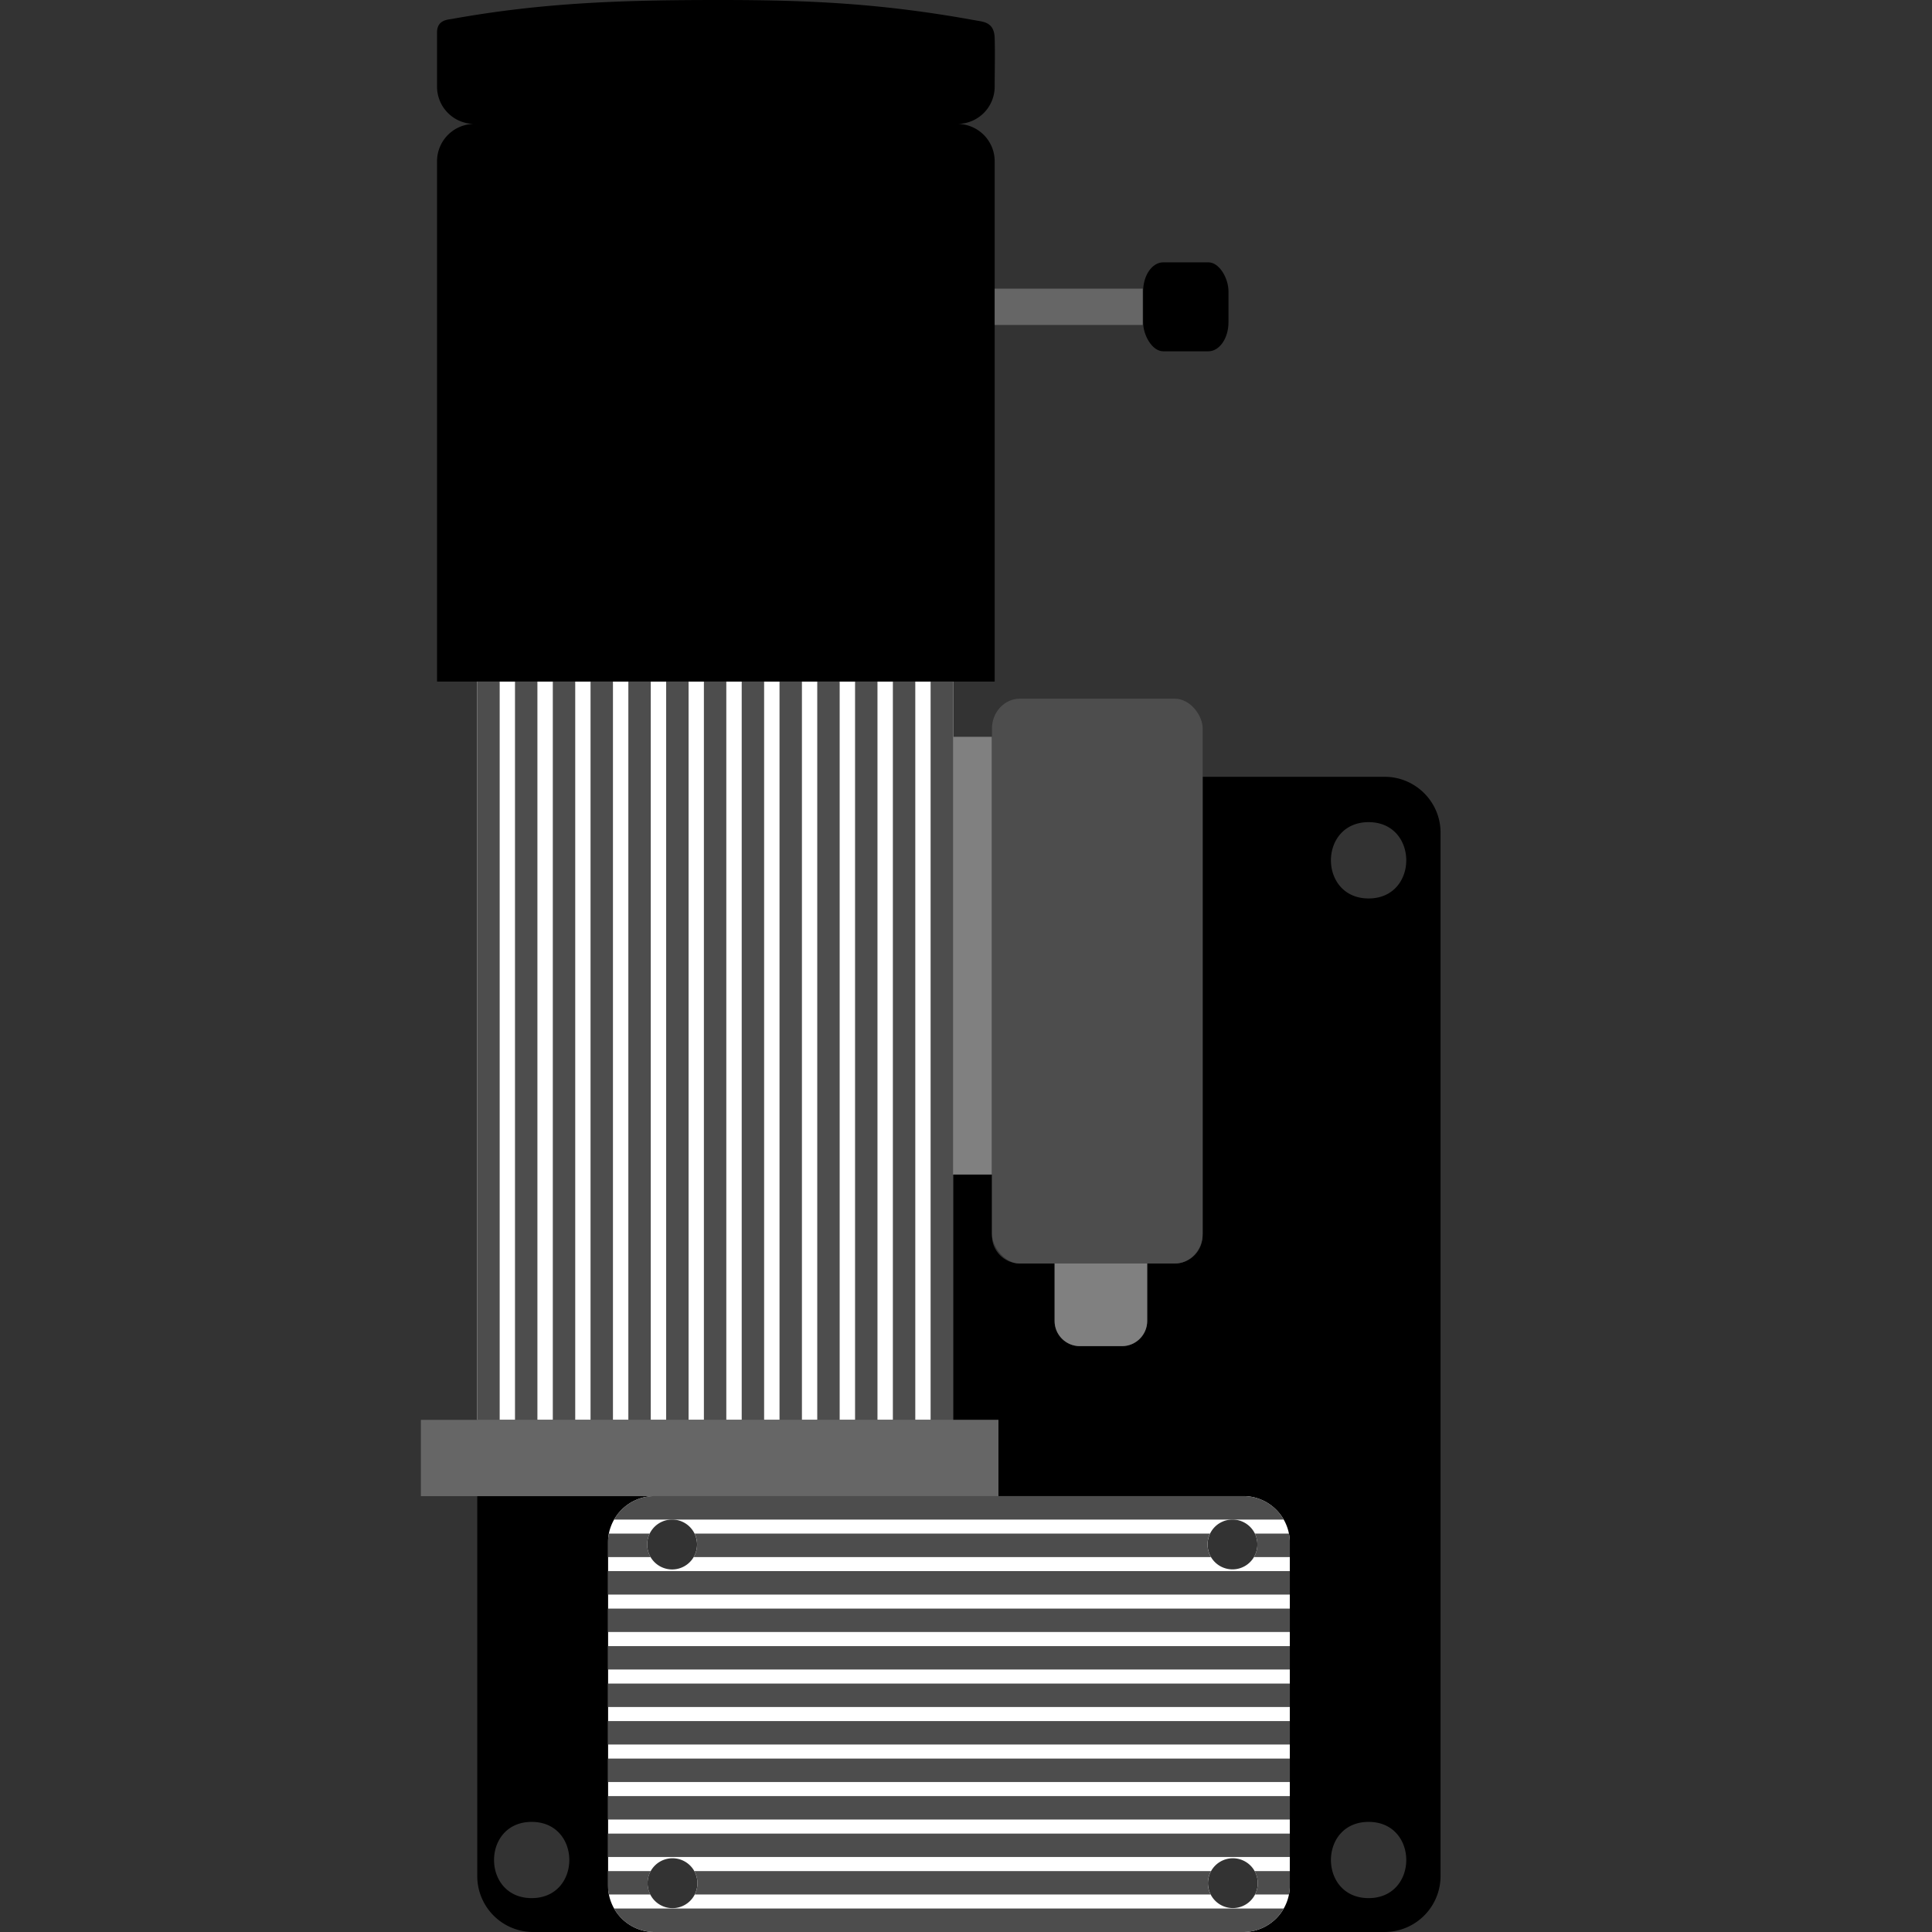 <svg xmlns="http://www.w3.org/2000/svg" xml:space="preserve" width="256" height="256" viewBox="0 0 2560 2560" shape-rendering="geometricPrecision" text-rendering="geometricPrecision" image-rendering="optimizeQuality" fill-rule="evenodd" clip-rule="evenodd"><rect x="0" y="0" width="2560" height="2560" fill="#333333" stroke="none"/><defs><style>.prefix__fil1{fill:#000}.prefix__fil4{fill:#4d4d4d}.prefix__fil2{fill:#666}.prefix__fil3{fill:gray}</style></defs><g id="prefix__Layer_x0020_1"><path d="M805.6 1982.4h903.5V2560H805.6zm828 479.9a33 33 0 1 1 0 66 33 33 0 0 1 0-66m-.5-448.8a33 33 0 1 1 0 66 33 33 0 0 1 0-66m-742.5 0a33 33 0 1 1 0 66.1 33 33 0 0 1 0-66.1m.5 448.8a33 33 0 1 1 0 66.1 33 33 0 0 1 0-66.1M632.4 903.1h630.5v978.3H632.4z" fill="#fff"/><path class="prefix__fil1" d="M1593.5 1029.3h241.3c40.7 0 74 33.2 74 73.9v1382.9a74.2 74.2 0 0 1-74 73.9h-187.2a61.6 61.6 0 0 0 61.5-61.4v-454.7a61.7 61.7 0 0 0-61.5-61.5H1323v-101h-60.1v-325.1h51.5v81a37 37 0 0 0 36.9 36.9h46.1v76.2c0 18.3 15 33.3 33.4 33.3h55.9c18.4 0 33.4-15 33.4-33.3v-76.2h36.5a37 37 0 0 0 36.9-36.9zM805.6 2052.4v446.2l.1 1.4a61.6 61.6 0 0 0 60 60h1.4-160.8a74.1 74.1 0 0 1-73.9-73.9v-503.7h234.7a61.7 61.7 0 0 0-61.5 61.5zm61.5 507.6h.1zm-162.6-145.9c66.5 0 66.5 101 0 101s-66.5-101 0-101m1109 0c66.5 0 66.5 101 0 101-66.6 0-66.6-101 0-101m0-1324.7c66.5 0 66.5 101.1 0 101.1-66.6 0-66.6-101.1 0-101.1m-544.8-925.2A49.4 49.4 0 0 0 1318 115c0-21.6.6-43.1 0-64.6-.6-21.2-15-21.5-25.4-23.4C1168.8 4.5 1073.7 0 953.3 0 827.4 0 721.1 3.1 598.8 25.1c-5.5 1-19.7 1.2-19.7 17.9v72a49.4 49.4 0 0 0 49.3 49.2 49.5 49.5 0 0 0-49.3 49.3v689.6H1318V213.5a49.5 49.5 0 0 0-49.3-49.3"/><path class="prefix__fil2" d="M557.7 1881.4H1323v101.1H557.7z"/><path class="prefix__fil3" d="M1262.9 976.3h51.5v580h-51.5z"/><rect class="prefix__fil4" x="1314.4" y="925.8" width="279.2" height="748.4" rx="37" ry="39.6"/><path class="prefix__fil3" d="M1397.4 1674.2h122.7v76.2c0 18.3-15 33.3-33.4 33.3h-55.9c-18.4 0-33.4-15-33.4-33.3z"/><path class="prefix__fil2" d="M1318 382.5h196.1v48.1H1318z"/><rect class="prefix__fil1" x="1514.7" y="347.6" width="113.1" height="117.9" rx="26.7" ry="38.5"/><path class="prefix__fil4" d="M632.4 903.1h29.7v978.3h-29.7zm50 0h29.7v978.3h-29.7zm50.1 0h29.7v978.3h-29.7zm50 0h29.7v978.3h-29.7zm50.1 0h29.7v978.3h-29.7zm50.1 0h29.7v978.3h-29.7zm50 0h29.7v978.3h-29.7zm50.1 0h29.7v978.3h-29.7zm50.1 0h29.7v978.3h-29.7zm50 0h29.7v978.3h-29.7zm50.1 0h29.7v978.3H1133zm50.1 0h29.7v978.3h-29.7zm50 0h29.7v978.3h-29.7zM813.7 2528.9H1701a61.5 61.5 0 0 1-53.4 31.1H867.1a61.5 61.5 0 0 1-53.4-31.1m833.9-546.5a61.7 61.7 0 0 1 53.4 31.1H813.7a61.7 61.7 0 0 1 53.4-31.1zm60.3 49.7c.8 3.8 1.2 7.8 1.2 11.8v19.3h-47.5a33.6 33.6 0 0 0 1.2-31.1zm-103.3 31.1H919.1a32.7 32.7 0 0 0 1.3-31.1h682.9a33.1 33.1 0 0 0 1.3 31.1m-742.5 0h-56.5v-19.3c0-4 .4-8 1.2-11.8h54.1a33.1 33.1 0 0 0 1.2 31.1m847 435.4c0 4-.4 7.9-1.2 11.7H1663a32.9 32.9 0 0 0-.6-31h46.7zm-105 11.7H920.6a32.9 32.9 0 0 0-.6-31h684.7a33.2 33.2 0 0 0-.6 31m-742.4 0h-54.9c-.8-3.8-1.2-7.7-1.2-11.7v-19.3h56.7a32.9 32.9 0 0 0-.6 31m-56.1-80.7h903.5v31H805.6zm0-49.7h903.5v31.1H805.6zm0-49.7h903.5v31.1H805.6zm0-49.7h903.5v31.1H805.6zm0-49.7h903.5v31.1H805.6zm0-49.6h903.5v31H805.6zm0-49.7h903.5v31H805.6zm0-49.7h903.5v31.1H805.6z"/></g></svg>